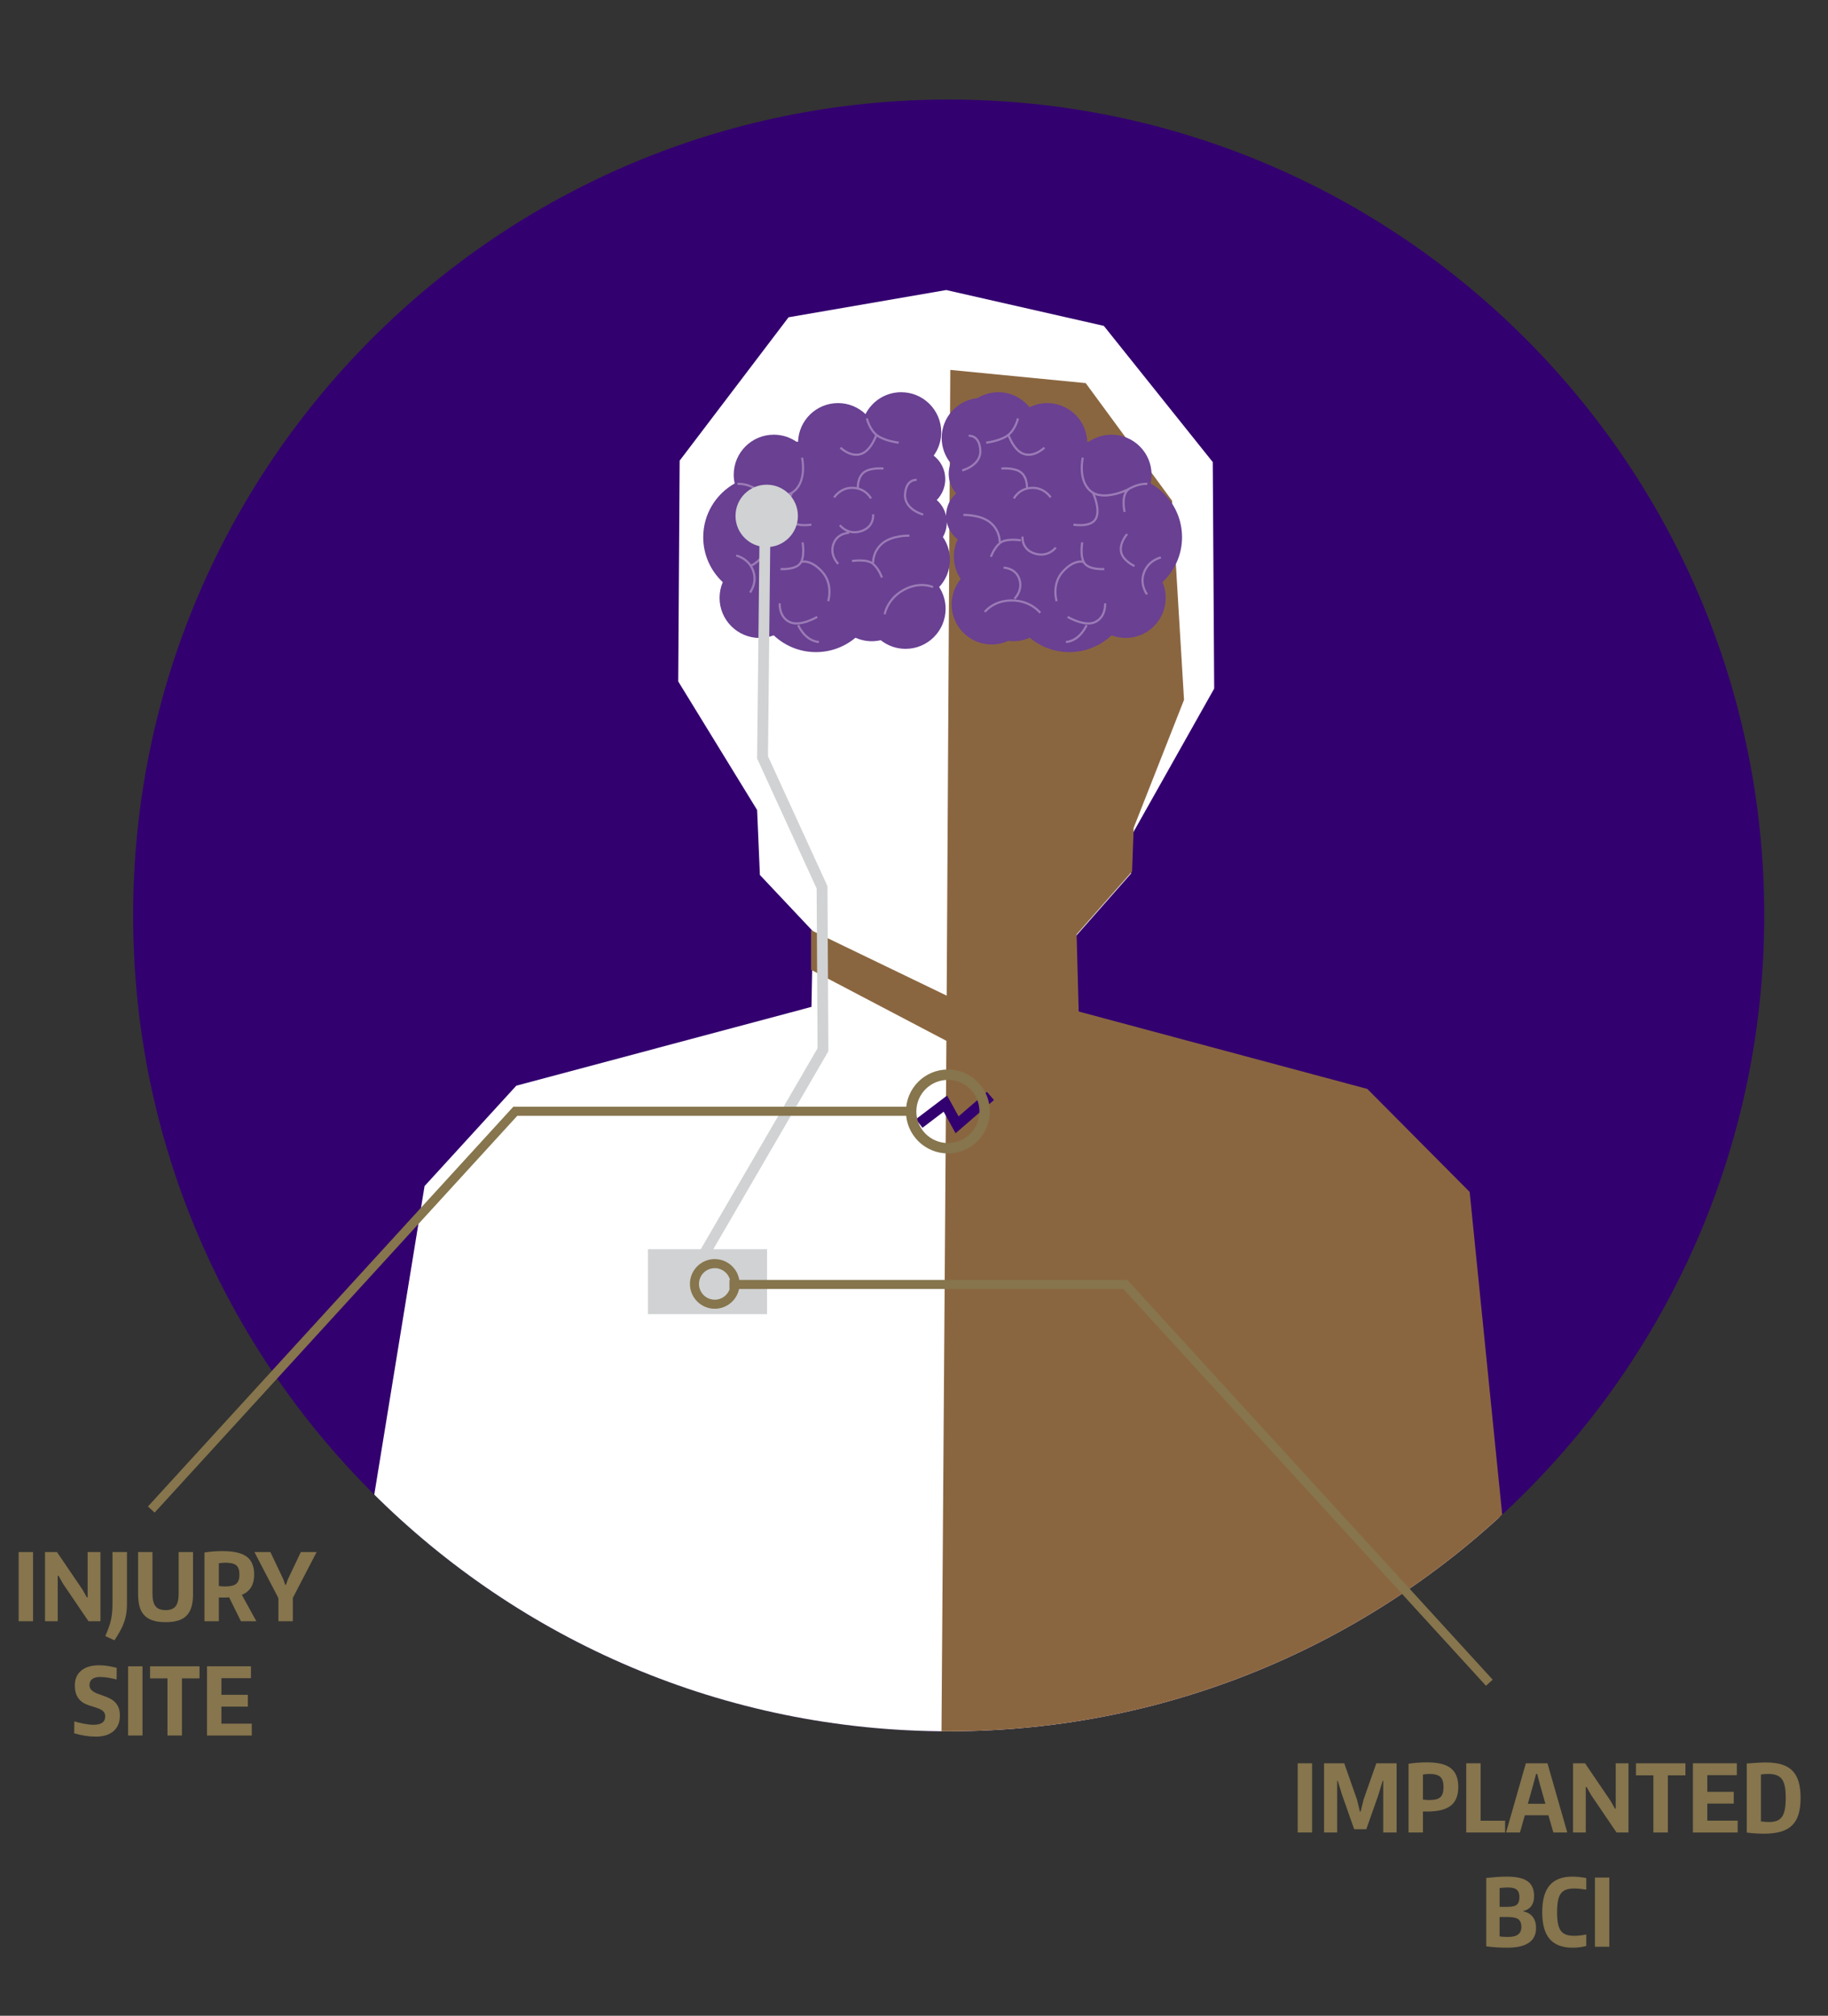 <?xml version="1.0" encoding="utf-8"?>
<!-- Generator: Adobe Illustrator 16.0.0, SVG Export Plug-In . SVG Version: 6.00 Build 0)  -->
<!DOCTYPE svg PUBLIC "-//W3C//DTD SVG 1.1//EN" "http://www.w3.org/Graphics/SVG/1.1/DTD/svg11.dtd">
<svg version="1.1" id="Layer_1" xmlns="http://www.w3.org/2000/svg" xmlns:xlink="http://www.w3.org/1999/xlink" x="0px" y="0px"
	 width="176px" height="194px" viewBox="0 0 176 194" enable-background="new 0 0 176 194" xml:space="preserve">
<rect x="0" y="0" width="176" height="194" fill="#333333" stroke="none"/>
<g>
	<path fill="#86754D" d="M1.795,149.37h1.386v6.66H1.795V149.37z"/>
	<path fill="#33006F" d="M169.861,88.102c0,43.366-35.156,78.521-78.521,78.521c-43.367,0-78.522-35.155-78.522-78.521
		S47.973,9.581,91.34,9.581C134.705,9.581,169.861,44.736,169.861,88.102"/>
	<g>
		<defs>
			<path id="SVGID_1_" d="M12.818,88.102c0,43.366,35.155,78.521,78.522,78.521c43.365,0,78.521-35.155,78.521-78.521
				c0-43.367-35.156-78.522-78.521-78.522C47.973,9.58,12.818,44.735,12.818,88.102"/>
		</defs>
		<clipPath id="SVGID_2_">
			<use xlink:href="#SVGID_1_"  overflow="visible"/>
		</clipPath>
		<polygon clip-path="url(#SVGID_2_)" fill="#FFFFFF" points="141.186,114.701 131.396,104.854 103.795,97.454 103.598,90.08 
			108.898,84.07 109.076,80.17 116.902,66.271 116.764,44.471 106.277,31.363 91.1,27.914 75.923,30.535 65.437,44.333 
			65.299,65.581 72.895,77.957 73.163,84.208 78.263,89.622 78.13,96.902 49.707,104.491 40.877,114.149 35.029,150.012 
			27.039,188.228 43.366,194.481 55.526,164.778 55.699,192.048 84.533,192.048 132.648,191.875 143.322,175.51 144.809,150.361 		
			"/>
		<g clip-path="url(#SVGID_2_)">
			<defs>
				<rect id="SVGID_3_" x="78.089" y="35.601" width="67.065" height="156.666"/>
			</defs>
			<clipPath id="SVGID_4_">
				<use xlink:href="#SVGID_3_"  overflow="visible"/>
			</clipPath>
			<polygon clip-path="url(#SVGID_4_)" fill="#8A6640" points="141.498,114.712 131.643,104.799 103.855,97.35 103.656,89.926 
				108.994,83.876 109.15,79.669 113.998,67.354 112.844,48.187 104.531,36.871 91.494,35.601 91.146,95.821 78.089,89.522 
				78.089,93.333 91.119,100.172 90.559,178.891 91.221,191.875 113.629,192.135 132.389,192.265 143.201,175.851 145.156,150.968 
							"/>
		</g>
		<g clip-path="url(#SVGID_2_)">
			<defs>
				<rect id="SVGID_5_" x="67.706" y="37.746" width="46.101" height="25.014"/>
			</defs>
			<clipPath id="SVGID_6_">
				<use xlink:href="#SVGID_5_"  overflow="visible"/>
			</clipPath>
			<path clip-path="url(#SVGID_6_)" fill="#694092" d="M113.807,51.698c0-2.22-1.223-4.154-3.029-5.169
				c0.059-0.27,0.094-0.549,0.094-0.837c0-2.13-1.727-3.857-3.857-3.857c-0.801,0-1.545,0.245-2.16,0.663
				c-0.061,0.007-0.117,0.016-0.176,0.026c-0.066-2.071-1.764-3.73-3.85-3.73c-0.615,0-1.191,0.147-1.707,0.402
				c-0.707-0.883-1.793-1.45-3.012-1.45c-0.736,0-1.422,0.21-2.008,0.568c-1.932,0.211-3.436,1.846-3.436,3.833
				c0,0.921,0.324,1.765,0.863,2.428c-0.119,0.316-0.188,0.658-0.188,1.016c0,0.728,0.271,1.391,0.719,1.897
				c-0.594,0.525-0.973,1.292-0.973,2.149c0,0.001,0,0.001,0,0.002c-0.133-0.598-0.453-1.125-0.896-1.517
				c0.506-0.518,0.82-1.225,0.82-2.007c0-0.922-0.438-1.741-1.115-2.265c0.455-0.633,0.727-1.408,0.727-2.247
				c0-2.131-1.727-3.857-3.857-3.857c-1.498,0-2.795,0.857-3.434,2.106c-0.69-0.654-1.621-1.058-2.647-1.058
				c-2.088,0-3.783,1.659-3.85,3.73c-0.058-0.01-0.116-0.019-0.174-0.026c-0.617-0.418-1.361-0.663-2.162-0.663
				c-2.13,0-3.857,1.727-3.857,3.857c0,0.288,0.034,0.567,0.094,0.837c-1.808,1.015-3.03,2.949-3.03,5.169
				c0,1.709,0.725,3.247,1.882,4.329c-0.199,0.464-0.309,0.976-0.309,1.513c0,2.13,1.727,3.857,3.857,3.857
				c0.479,0,0.936-0.092,1.36-0.252c1.061,1.001,2.488,1.615,4.062,1.615c1.449,0,2.776-0.521,3.806-1.385
				c0.481,0.214,1.012,0.336,1.572,0.336c0.297,0,0.584-0.036,0.859-0.099c0.658,0.52,1.486,0.833,2.391,0.833
				c2.131,0,3.857-1.726,3.857-3.856c0-0.772-0.229-1.489-0.621-2.092c0.645-0.689,1.039-1.61,1.039-2.627
				c0-0.812-0.252-1.564-0.68-2.186c0.238-0.418,0.377-0.902,0.377-1.418c0-0.001,0-0.002,0-0.003
				c0.148,0.665,0.527,1.241,1.049,1.643c-0.236,0.501-0.373,1.059-0.373,1.65c0,0.803,0.246,1.549,0.666,2.166
				c-0.547,0.666-0.877,1.518-0.877,2.447c0,2.13,1.729,3.857,3.857,3.857c0.572,0,1.111-0.128,1.6-0.35
				c0.162,0.021,0.328,0.035,0.498,0.035c0.561,0,1.09-0.122,1.57-0.336c1.029,0.864,2.357,1.385,3.807,1.385
				c1.572,0,3.002-0.614,4.062-1.615c0.424,0.16,0.881,0.252,1.359,0.252c2.131,0,3.857-1.727,3.857-3.857
				c0-0.537-0.111-1.049-0.309-1.513C113.082,54.945,113.807,53.407,113.807,51.698"/>
			<path clip-path="url(#SVGID_6_)" fill="none" stroke="#9B7BB6" stroke-width="0.21" stroke-miterlimit="10" d="M72.765,47.058
				c0,0,2.438,1.258,3.696,0.21c1.258-1.049,0.76-3.224,0.76-3.224"/>
			<path clip-path="url(#SVGID_6_)" fill="none" stroke="#9B7BB6" stroke-width="0.21" stroke-miterlimit="10" d="M88.258,46.193
				c0,0-1.012-0.138-1.117,1.36c-0.104,1.497,1.746,1.969,1.746,1.969"/>
			<path clip-path="url(#SVGID_6_)" fill="none" stroke="#9B7BB6" stroke-width="0.21" stroke-miterlimit="10" d="M82.026,53.995
				c0,0,1.452-0.242,2.038,0.275c0.586,0.518,0.85,1.313,0.85,1.313"/>
			<path clip-path="url(#SVGID_6_)" fill="none" stroke="#9B7BB6" stroke-width="0.21" stroke-miterlimit="10" d="M83.461,40.269
				c0,0,0.262,1.153,1.049,1.678c0.785,0.524,2.018,0.655,2.018,0.655"/>
			<path clip-path="url(#SVGID_6_)" fill="none" stroke="#9B7BB6" stroke-width="0.21" stroke-miterlimit="10" d="M71.006,46.573
				c0,0,0.698-0.093,1.663,0.414c0.965,0.508,0.523,2.282,0.523,2.282"/>
			<path clip-path="url(#SVGID_6_)" fill="none" stroke="#9B7BB6" stroke-width="0.21" stroke-miterlimit="10" d="M80.313,47.871
				c0,0,0.629-0.996,1.861-0.917c1.233,0.078,1.679,1.022,1.679,1.022"/>
			<path clip-path="url(#SVGID_6_)" fill="none" stroke="#9B7BB6" stroke-width="0.21" stroke-miterlimit="10" d="M85.059,45.092
				c0,0-1.283-0.131-1.914,0.393c-0.63,0.524-0.55,1.573-0.55,1.573"/>
			<path clip-path="url(#SVGID_6_)" fill="none" stroke="#9B7BB6" stroke-width="0.21" stroke-miterlimit="10" d="M84.068,54.166
				c0,0-0.072-1.051,0.873-1.86c0.943-0.809,2.621-0.755,2.621-0.755"/>
			<path clip-path="url(#SVGID_6_)" fill="none" stroke="#9B7BB6" stroke-width="0.21" stroke-miterlimit="10" d="M75.072,58.067
				c0,0-0.105,1.258,0.917,1.782c1.022,0.525,2.692-0.48,2.692-0.48"/>
			<path clip-path="url(#SVGID_6_)" fill="none" stroke="#9B7BB6" stroke-width="0.21" stroke-miterlimit="10" d="M75.15,54.765
				c0,0,1.337,0.105,1.861-0.498s0.262-2.071,0.262-2.071"/>
			<path clip-path="url(#SVGID_6_)" fill="none" stroke="#9B7BB6" stroke-width="0.21" stroke-miterlimit="10" d="M72.214,57.021
				c0,0,0.743-0.946,0.285-2.132c-0.457-1.187-1.62-1.421-1.62-1.421"/>
			<path clip-path="url(#SVGID_6_)" fill="none" stroke="#9B7BB6" stroke-width="0.21" stroke-miterlimit="10" d="M85.176,59.118
				c0,0,0.223-1.448,1.809-2.332c1.586-0.883,2.848-0.281,2.848-0.281"/>
			<path clip-path="url(#SVGID_6_)" fill="none" stroke="#9B7BB6" stroke-width="0.21" stroke-miterlimit="10" d="M76.854,60.165
				c0,0,0.603,1.494,1.992,1.625"/>
			<path clip-path="url(#SVGID_6_)" fill="none" stroke="#9B7BB6" stroke-width="0.21" stroke-miterlimit="10" d="M77.142,54.083
				c0,0,0.865-0.315,1.992,0.917c1.127,1.232,0.604,2.858,0.604,2.858"/>
			<path clip-path="url(#SVGID_6_)" fill="none" stroke="#9B7BB6" stroke-width="0.21" stroke-miterlimit="10" d="M84.377,41.859
				c0,0-0.523,1.573-1.538,1.852c-1.014,0.28-1.922-0.629-1.922-0.629"/>
			<path clip-path="url(#SVGID_6_)" fill="none" stroke="#9B7BB6" stroke-width="0.21" stroke-miterlimit="10" d="M76.234,47.451
				c0,0-0.734,1.538-0.28,2.447c0.455,0.908,2.167,0.594,2.167,0.594"/>
			<path clip-path="url(#SVGID_6_)" fill="none" stroke="#9B7BB6" stroke-width="0.21" stroke-miterlimit="10" d="M72.25,54.477
				c0,0,1.153-0.524,1.293-1.398c0.14-0.874-0.594-1.678-0.594-1.678"/>
			<path clip-path="url(#SVGID_6_)" fill="none" stroke="#9B7BB6" stroke-width="0.21" stroke-miterlimit="10" d="M80.864,50.544
				c0,0,0.734,0.996,2.045,0.577c1.312-0.42,1.153-1.626,1.153-1.626"/>
			<path clip-path="url(#SVGID_6_)" fill="none" stroke="#9B7BB6" stroke-width="0.21" stroke-miterlimit="10" d="M81.755,51.278
				c0,0-1.152,0-1.52,1.101s0.473,1.887,0.473,1.887"/>
			<path clip-path="url(#SVGID_6_)" fill="none" stroke="#9B7BB6" stroke-width="0.21" stroke-miterlimit="10" d="M108.707,47.058
				c0,0-2.438,1.258-3.695,0.21c-1.26-1.049-0.762-3.224-0.762-3.224"/>
			<path clip-path="url(#SVGID_6_)" fill="none" stroke="#9B7BB6" stroke-width="0.21" stroke-miterlimit="10" d="M93.268,41.947
				c0,0,1.012-0.138,1.115,1.36c0.105,1.497-1.744,1.969-1.744,1.969"/>
			<path clip-path="url(#SVGID_6_)" fill="none" stroke="#9B7BB6" stroke-width="0.21" stroke-miterlimit="10" d="M98.291,52.003
				c0,0-1.449-0.242-2.037,0.275c-0.586,0.518-0.85,1.313-0.85,1.313"/>
			<path clip-path="url(#SVGID_6_)" fill="none" stroke="#9B7BB6" stroke-width="0.21" stroke-miterlimit="10" d="M98.012,40.269
				c0,0-0.262,1.153-1.049,1.678c-0.785,0.524-2.018,0.655-2.018,0.655"/>
			<path clip-path="url(#SVGID_6_)" fill="none" stroke="#9B7BB6" stroke-width="0.21" stroke-miterlimit="10" d="M110.465,46.573
				c0,0-0.697-0.093-1.662,0.414c-0.965,0.508-0.523,2.282-0.523,2.282"/>
			<path clip-path="url(#SVGID_6_)" fill="none" stroke="#9B7BB6" stroke-width="0.21" stroke-miterlimit="10" d="M101.158,47.871
				c0,0-0.629-0.996-1.861-0.917c-1.232,0.078-1.678,1.022-1.678,1.022"/>
			<path clip-path="url(#SVGID_6_)" fill="none" stroke="#9B7BB6" stroke-width="0.21" stroke-miterlimit="10" d="M96.412,45.092
				c0,0,1.285-0.131,1.914,0.393s0.551,1.573,0.551,1.573"/>
			<path clip-path="url(#SVGID_6_)" fill="none" stroke="#9B7BB6" stroke-width="0.21" stroke-miterlimit="10" d="M96.25,52.173
				c0,0,0.072-1.051-0.873-1.86c-0.943-0.809-2.621-0.755-2.621-0.755"/>
			<path clip-path="url(#SVGID_6_)" fill="none" stroke="#9B7BB6" stroke-width="0.21" stroke-miterlimit="10" d="M106.4,58.067
				c0,0,0.105,1.258-0.918,1.782c-1.021,0.525-2.691-0.48-2.691-0.48"/>
			<path clip-path="url(#SVGID_6_)" fill="none" stroke="#9B7BB6" stroke-width="0.21" stroke-miterlimit="10" d="M106.322,54.765
				c0,0-1.338,0.105-1.861-0.498c-0.525-0.603-0.262-2.071-0.262-2.071"/>
			<path clip-path="url(#SVGID_6_)" fill="none" stroke="#9B7BB6" stroke-width="0.21" stroke-miterlimit="10" d="M110.438,57.205
				c0,0-0.744-0.946-0.285-2.132c0.457-1.187,1.619-1.421,1.619-1.421"/>
			<path clip-path="url(#SVGID_6_)" fill="none" stroke="#9B7BB6" stroke-width="0.21" stroke-miterlimit="10" d="M100.156,58.98
				c0,0-0.885-1.168-2.701-1.191c-1.816-0.022-2.639,1.107-2.639,1.107"/>
			<path clip-path="url(#SVGID_6_)" fill="none" stroke="#9B7BB6" stroke-width="0.21" stroke-miterlimit="10" d="M104.617,60.165
				c0,0-0.604,1.494-1.992,1.625"/>
			<path clip-path="url(#SVGID_6_)" fill="none" stroke="#9B7BB6" stroke-width="0.21" stroke-miterlimit="10" d="M104.33,54.083
				c0,0-0.865-0.315-1.992,0.917s-0.604,2.858-0.604,2.858"/>
			<path clip-path="url(#SVGID_6_)" fill="none" stroke="#9B7BB6" stroke-width="0.21" stroke-miterlimit="10" d="M97.094,41.859
				c0,0,0.525,1.573,1.539,1.852c1.014,0.28,1.922-0.629,1.922-0.629"/>
			<path clip-path="url(#SVGID_6_)" fill="none" stroke="#9B7BB6" stroke-width="0.21" stroke-miterlimit="10" d="M105.238,47.451
				c0,0,0.734,1.538,0.279,2.447c-0.455,0.908-2.166,0.594-2.166,0.594"/>
			<path clip-path="url(#SVGID_6_)" fill="none" stroke="#9B7BB6" stroke-width="0.21" stroke-miterlimit="10" d="M109.223,54.477
				c0,0-1.154-0.524-1.293-1.398c-0.141-0.874,0.594-1.678,0.594-1.678"/>
			<path clip-path="url(#SVGID_6_)" fill="none" stroke="#9B7BB6" stroke-width="0.21" stroke-miterlimit="10" d="M101.656,52.694
				c0,0-0.734,0.996-2.045,0.577c-1.311-0.42-1.154-1.626-1.154-1.626"/>
			<path clip-path="url(#SVGID_6_)" fill="none" stroke="#9B7BB6" stroke-width="0.21" stroke-miterlimit="10" d="M96.623,54.634
				c0,0,1.152,0,1.52,1.101c0.367,1.101-0.471,1.887-0.471,1.887"/>
		</g>
		<path clip-path="url(#SVGID_2_)" fill="#D0D2D3" d="M76.822,49.65c0,1.659-1.345,3.003-3.003,3.003
			c-1.659,0-3.004-1.344-3.004-3.003c0-1.659,1.345-3.003,3.004-3.003C75.477,46.647,76.822,47.991,76.822,49.65"/>
		<polyline clip-path="url(#SVGID_2_)" fill="none" stroke="#D0D2D3" stroke-width="1.042" stroke-miterlimit="10" points="
			67.771,120.745 79.235,101.03 79.147,85.396 73.417,72.89 73.646,51.699 		"/>
		<polyline clip-path="url(#SVGID_2_)" fill="none" stroke="#33006F" stroke-width="1.042" stroke-miterlimit="10" points="
			88.5,108.125 91.02,106.213 92.148,108.253 95.361,105.474 		"/>
		<rect x="62.387" y="120.223" clip-path="url(#SVGID_2_)" fill="#D0D2D3" width="11.464" height="6.254"/>
	</g>
	<path fill="none" stroke="#86754D" stroke-miterlimit="10" d="M94.801,106.969c0,1.954-1.584,3.538-3.537,3.538
		c-1.955,0-3.539-1.584-3.539-3.538s1.584-3.538,3.539-3.538c1.184,0,2.23,0.581,2.873,1.474
		C94.555,105.485,94.801,106.198,94.801,106.969z"/>
	<polyline fill="none" stroke="#86754D" stroke-width="0.872" stroke-miterlimit="10" points="14.566,145.28 49.611,106.951 
		87.727,106.951 	"/>
	<path fill="#86754D" d="M4.333,149.37h1.152l2.466,3.627l0.414,0.738h0.072v-4.365H9.67v6.66H8.518l-2.457-3.618l-0.423-0.756
		H5.557v4.374H4.333V149.37z"/>
	<path fill="#86754D" d="M10.138,157.46c0.132-0.306,0.243-0.583,0.333-0.832c0.09-0.249,0.162-0.495,0.216-0.738
		c0.054-0.243,0.091-0.492,0.112-0.747s0.032-0.538,0.032-0.851v-4.923h1.395v5.031c0,0.306-0.021,0.597-0.063,0.873
		s-0.111,0.552-0.207,0.828c-0.096,0.275-0.221,0.557-0.374,0.841c-0.153,0.285-0.341,0.593-0.562,0.923L10.138,157.46z"/>
	<path fill="#86754D" d="M15.942,156.12c-0.486,0-0.897-0.056-1.233-0.166c-0.336-0.111-0.609-0.277-0.819-0.5
		c-0.21-0.222-0.362-0.502-0.455-0.842c-0.093-0.339-0.14-0.739-0.14-1.201v-4.041h1.386v3.996c0,0.564,0.097,0.971,0.292,1.22
		c0.195,0.249,0.517,0.373,0.967,0.373s0.772-0.123,0.968-0.369c0.195-0.245,0.292-0.653,0.292-1.224v-3.996h1.386v4.041
		c0,0.462-0.046,0.862-0.14,1.201c-0.093,0.34-0.244,0.621-0.454,0.847c-0.21,0.225-0.483,0.392-0.819,0.499
		C16.839,156.066,16.428,156.12,15.942,156.12z"/>
	<path fill="#86754D" d="M22.062,153.735c-0.078,0.006-0.156,0.011-0.234,0.014c-0.078,0.003-0.159,0.004-0.243,0.004
		c-0.024,0-0.059,0-0.104,0s-0.095,0-0.148,0c-0.054,0-0.105-0.001-0.153-0.004c-0.048-0.003-0.084-0.005-0.108-0.005v2.286h-1.386
		v-6.615c0.282-0.048,0.57-0.082,0.864-0.104c0.294-0.021,0.591-0.031,0.891-0.031c1.062,0,1.833,0.179,2.313,0.535
		c0.48,0.357,0.72,0.932,0.72,1.724c0,0.973-0.396,1.623-1.188,1.953l1.395,2.538h-1.485L22.062,153.735z M21.675,152.682
		c0.258,0,0.474-0.021,0.648-0.063s0.315-0.107,0.423-0.198c0.108-0.09,0.186-0.207,0.234-0.351
		c0.048-0.144,0.072-0.321,0.072-0.531s-0.024-0.389-0.072-0.535c-0.048-0.147-0.126-0.266-0.234-0.355
		c-0.108-0.09-0.25-0.154-0.423-0.193s-0.387-0.059-0.639-0.059c-0.084,0-0.185,0.006-0.302,0.018
		c-0.117,0.013-0.221,0.024-0.311,0.036v2.188c0.084,0.012,0.18,0.022,0.288,0.031S21.573,152.682,21.675,152.682z"/>
	<path fill="#86754D" d="M26.806,153.807l-2.313-4.438h1.539l1.242,2.61l0.18,0.54h0.081l0.189-0.54l1.242-2.61h1.521l-2.295,4.419
		v2.241h-1.386V153.807z"/>
	<path fill="#86754D" d="M9.22,167.136c-0.318,0-0.659-0.027-1.021-0.081c-0.363-0.055-0.715-0.136-1.058-0.243l0.018-1.152
		c0.138,0.048,0.287,0.092,0.446,0.131c0.159,0.039,0.321,0.073,0.486,0.104s0.325,0.054,0.481,0.072
		c0.156,0.018,0.303,0.026,0.441,0.026c0.744,0,1.116-0.267,1.116-0.801c0-0.138-0.027-0.255-0.081-0.351
		c-0.054-0.097-0.134-0.179-0.239-0.248c-0.105-0.068-0.229-0.131-0.374-0.185c-0.144-0.054-0.306-0.107-0.486-0.162
		c-0.264-0.071-0.502-0.155-0.715-0.252c-0.213-0.096-0.396-0.224-0.549-0.382c-0.153-0.159-0.271-0.353-0.355-0.581
		c-0.084-0.228-0.126-0.51-0.126-0.846c0-0.294,0.053-0.56,0.158-0.797c0.105-0.236,0.258-0.439,0.459-0.607
		c0.201-0.168,0.445-0.295,0.733-0.383c0.288-0.087,0.612-0.13,0.972-0.13c0.258,0,0.523,0.02,0.796,0.059s0.577,0.101,0.914,0.185
		l-0.009,1.125c-0.264-0.072-0.542-0.131-0.833-0.176s-0.542-0.067-0.751-0.067c-0.33,0-0.583,0.065-0.76,0.198
		c-0.177,0.132-0.266,0.323-0.266,0.575c0,0.139,0.028,0.256,0.085,0.352s0.14,0.182,0.248,0.256
		c0.108,0.075,0.24,0.145,0.396,0.207c0.156,0.063,0.333,0.128,0.531,0.194c0.252,0.084,0.48,0.177,0.684,0.278
		c0.204,0.103,0.379,0.229,0.527,0.378c0.147,0.15,0.259,0.329,0.337,0.536c0.078,0.207,0.117,0.457,0.117,0.751
		c0,0.637-0.203,1.131-0.608,1.485C10.529,166.958,9.958,167.136,9.22,167.136z"/>
	<path fill="#86754D" d="M12.334,160.368h1.386v6.66h-1.386V160.368z"/>
	<path fill="#86754D" d="M16.123,161.529h-1.674v-1.161h4.761v1.161h-1.692v5.499h-1.395V161.529z"/>
	<path fill="#86754D" d="M19.93,160.368h4.23v1.144h-2.844v1.602h2.547v1.134h-2.547v1.639h2.925v1.143H19.93V160.368z"/>
	<path fill="#86754D" d="M124.941,169.701h1.387v6.66h-1.387V169.701z"/>
	<path fill="#86754D" d="M127.48,169.701h1.943l1.225,3.483l0.287,1.17H131l0.287-1.17l1.225-3.483h1.953v6.66h-1.287v-4.968h-0.055
		l-0.404,1.332l-1.17,3.32h-1.17l-1.17-3.32l-0.414-1.332h-0.055v4.968h-1.26V169.701z"/>
	<path fill="#86754D" d="M135.615,169.746c0.594-0.09,1.18-0.135,1.756-0.135c0.527,0,0.984,0.045,1.367,0.135
		c0.385,0.09,0.699,0.232,0.945,0.428s0.428,0.442,0.545,0.742c0.117,0.301,0.176,0.657,0.176,1.071c0,0.816-0.24,1.413-0.721,1.791
		s-1.236,0.567-2.268,0.567h-0.414v2.016h-1.387V169.746z M137.605,173.238c0.252,0,0.465-0.021,0.643-0.062s0.32-0.113,0.428-0.212
		s0.186-0.228,0.234-0.387c0.047-0.159,0.072-0.355,0.072-0.59c0-0.456-0.102-0.78-0.303-0.972
		c-0.201-0.192-0.557-0.288-1.066-0.288c-0.096,0-0.201,0.006-0.318,0.018c-0.117,0.013-0.215,0.024-0.293,0.036v2.412
		c0.084,0.012,0.182,0.022,0.293,0.031C137.404,173.233,137.508,173.238,137.605,173.238z"/>
	<path fill="#86754D" d="M141.168,169.701h1.387v5.526h2.357v1.134h-3.744V169.701z"/>
	<path fill="#86754D" d="M145.021,176.297l1.889-6.597h2.08l1.889,6.597v0.063h-1.322l-0.477-1.656h-2.268l-0.469,1.656h-1.322
		V176.297z M148.791,173.598l-0.504-1.782L148,170.727h-0.107l-0.289,1.089l-0.504,1.782H148.791z"/>
	<path fill="#86754D" d="M151.455,169.701h1.152l2.467,3.627l0.414,0.738h0.072v-4.365h1.232v6.66h-1.152l-2.457-3.618l-0.424-0.756
		h-0.08v4.374h-1.225V169.701z"/>
	<path fill="#86754D" d="M159.188,170.862h-1.676v-1.161h4.762v1.161h-1.691v5.499h-1.395V170.862z"/>
	<path fill="#86754D" d="M162.994,169.701h4.229v1.144h-2.844v1.602h2.547v1.134h-2.547v1.639h2.926v1.143h-4.311V169.701z"/>
	<path fill="#86754D" d="M169.824,176.478c-0.516,0-1.064-0.036-1.646-0.108v-6.65c0.396-0.03,0.74-0.055,1.035-0.072
		c0.293-0.019,0.557-0.027,0.791-0.027c0.6,0,1.111,0.064,1.535,0.193c0.422,0.13,0.77,0.332,1.039,0.607
		c0.27,0.276,0.469,0.631,0.594,1.062c0.127,0.432,0.189,0.951,0.189,1.557c0,0.612-0.066,1.136-0.197,1.57
		c-0.133,0.436-0.34,0.791-0.621,1.067c-0.283,0.275-0.646,0.479-1.094,0.607S170.461,176.478,169.824,176.478z M170.311,175.353
		c0.299,0,0.553-0.039,0.76-0.117s0.373-0.207,0.5-0.387c0.127-0.181,0.217-0.419,0.275-0.716c0.057-0.297,0.084-0.664,0.084-1.103
		c0-0.432-0.027-0.795-0.084-1.089c-0.059-0.294-0.152-0.531-0.285-0.711c-0.131-0.18-0.305-0.309-0.521-0.387
		c-0.215-0.078-0.482-0.117-0.801-0.117c-0.229,0-0.459,0.018-0.693,0.054v4.519c0.156,0.018,0.295,0.031,0.414,0.04
		C170.08,175.348,170.195,175.353,170.311,175.353z"/>
	<path fill="#86754D" d="M145.119,187.449c-0.33,0-0.668-0.011-1.016-0.031c-0.35-0.021-0.686-0.056-1.008-0.104v-6.57
		c0.414-0.048,0.775-0.082,1.088-0.104c0.312-0.021,0.611-0.031,0.9-0.031c0.912,0,1.576,0.148,1.994,0.445
		c0.416,0.297,0.625,0.772,0.625,1.427c0,0.786-0.346,1.266-1.035,1.439v0.036c0.396,0.078,0.699,0.254,0.908,0.526
		c0.211,0.273,0.316,0.629,0.316,1.067C147.893,186.816,146.967,187.449,145.119,187.449z M145.174,183.516
		c0.203,0,0.379-0.017,0.521-0.05c0.145-0.033,0.26-0.087,0.348-0.162c0.086-0.075,0.148-0.172,0.188-0.292s0.059-0.268,0.059-0.441
		c0-0.324-0.086-0.558-0.26-0.702c-0.174-0.144-0.451-0.216-0.828-0.216c-0.145,0-0.283,0.005-0.414,0.014
		c-0.133,0.009-0.268,0.022-0.406,0.04v1.81H145.174z M145.254,186.414c0.816-0.012,1.225-0.33,1.225-0.954
		c0-0.348-0.096-0.595-0.287-0.742c-0.193-0.146-0.518-0.221-0.973-0.221h-0.838v1.863
		C144.543,186.396,144.834,186.414,145.254,186.414z"/>
	<path fill="#86754D" d="M151.42,187.449c-0.99,0-1.727-0.275-2.209-0.828c-0.484-0.552-0.725-1.413-0.725-2.583
		c0-1.176,0.238-2.041,0.719-2.597c0.48-0.555,1.203-0.832,2.17-0.832c0.396,0,0.846,0.045,1.35,0.135v1.116
		c-0.229-0.036-0.436-0.062-0.625-0.081c-0.189-0.018-0.365-0.027-0.527-0.027c-0.305,0-0.564,0.036-0.773,0.108
		c-0.211,0.072-0.381,0.195-0.514,0.369c-0.131,0.174-0.227,0.408-0.283,0.702s-0.086,0.663-0.086,1.106
		c0,0.438,0.029,0.803,0.086,1.094s0.152,0.523,0.283,0.697c0.133,0.175,0.303,0.297,0.51,0.369s0.459,0.108,0.76,0.108
		c0.174,0,0.371-0.013,0.59-0.036c0.219-0.024,0.412-0.054,0.58-0.09v1.098c-0.156,0.048-0.352,0.089-0.584,0.121
		C151.906,187.432,151.666,187.449,151.42,187.449z"/>
	<path fill="#86754D" d="M153.562,180.699h1.385v6.66h-1.385V180.699z"/>
	<polyline fill="none" stroke="#86754D" stroke-width="0.872" stroke-miterlimit="10" points="143.393,161.947 108.348,123.618 
		70.232,123.618 	"/>
	<path fill="none" stroke="#86754D" stroke-width="0.872" stroke-miterlimit="10" d="M70.771,123.567
		c0,1.078-0.875,1.953-1.954,1.953c-1.08,0-1.955-0.875-1.955-1.953c0-1.08,0.875-1.955,1.955-1.955c0.653,0,1.232,0.32,1.587,0.813
		C70.634,122.747,70.771,123.14,70.771,123.567z"/>
</g>
</svg>